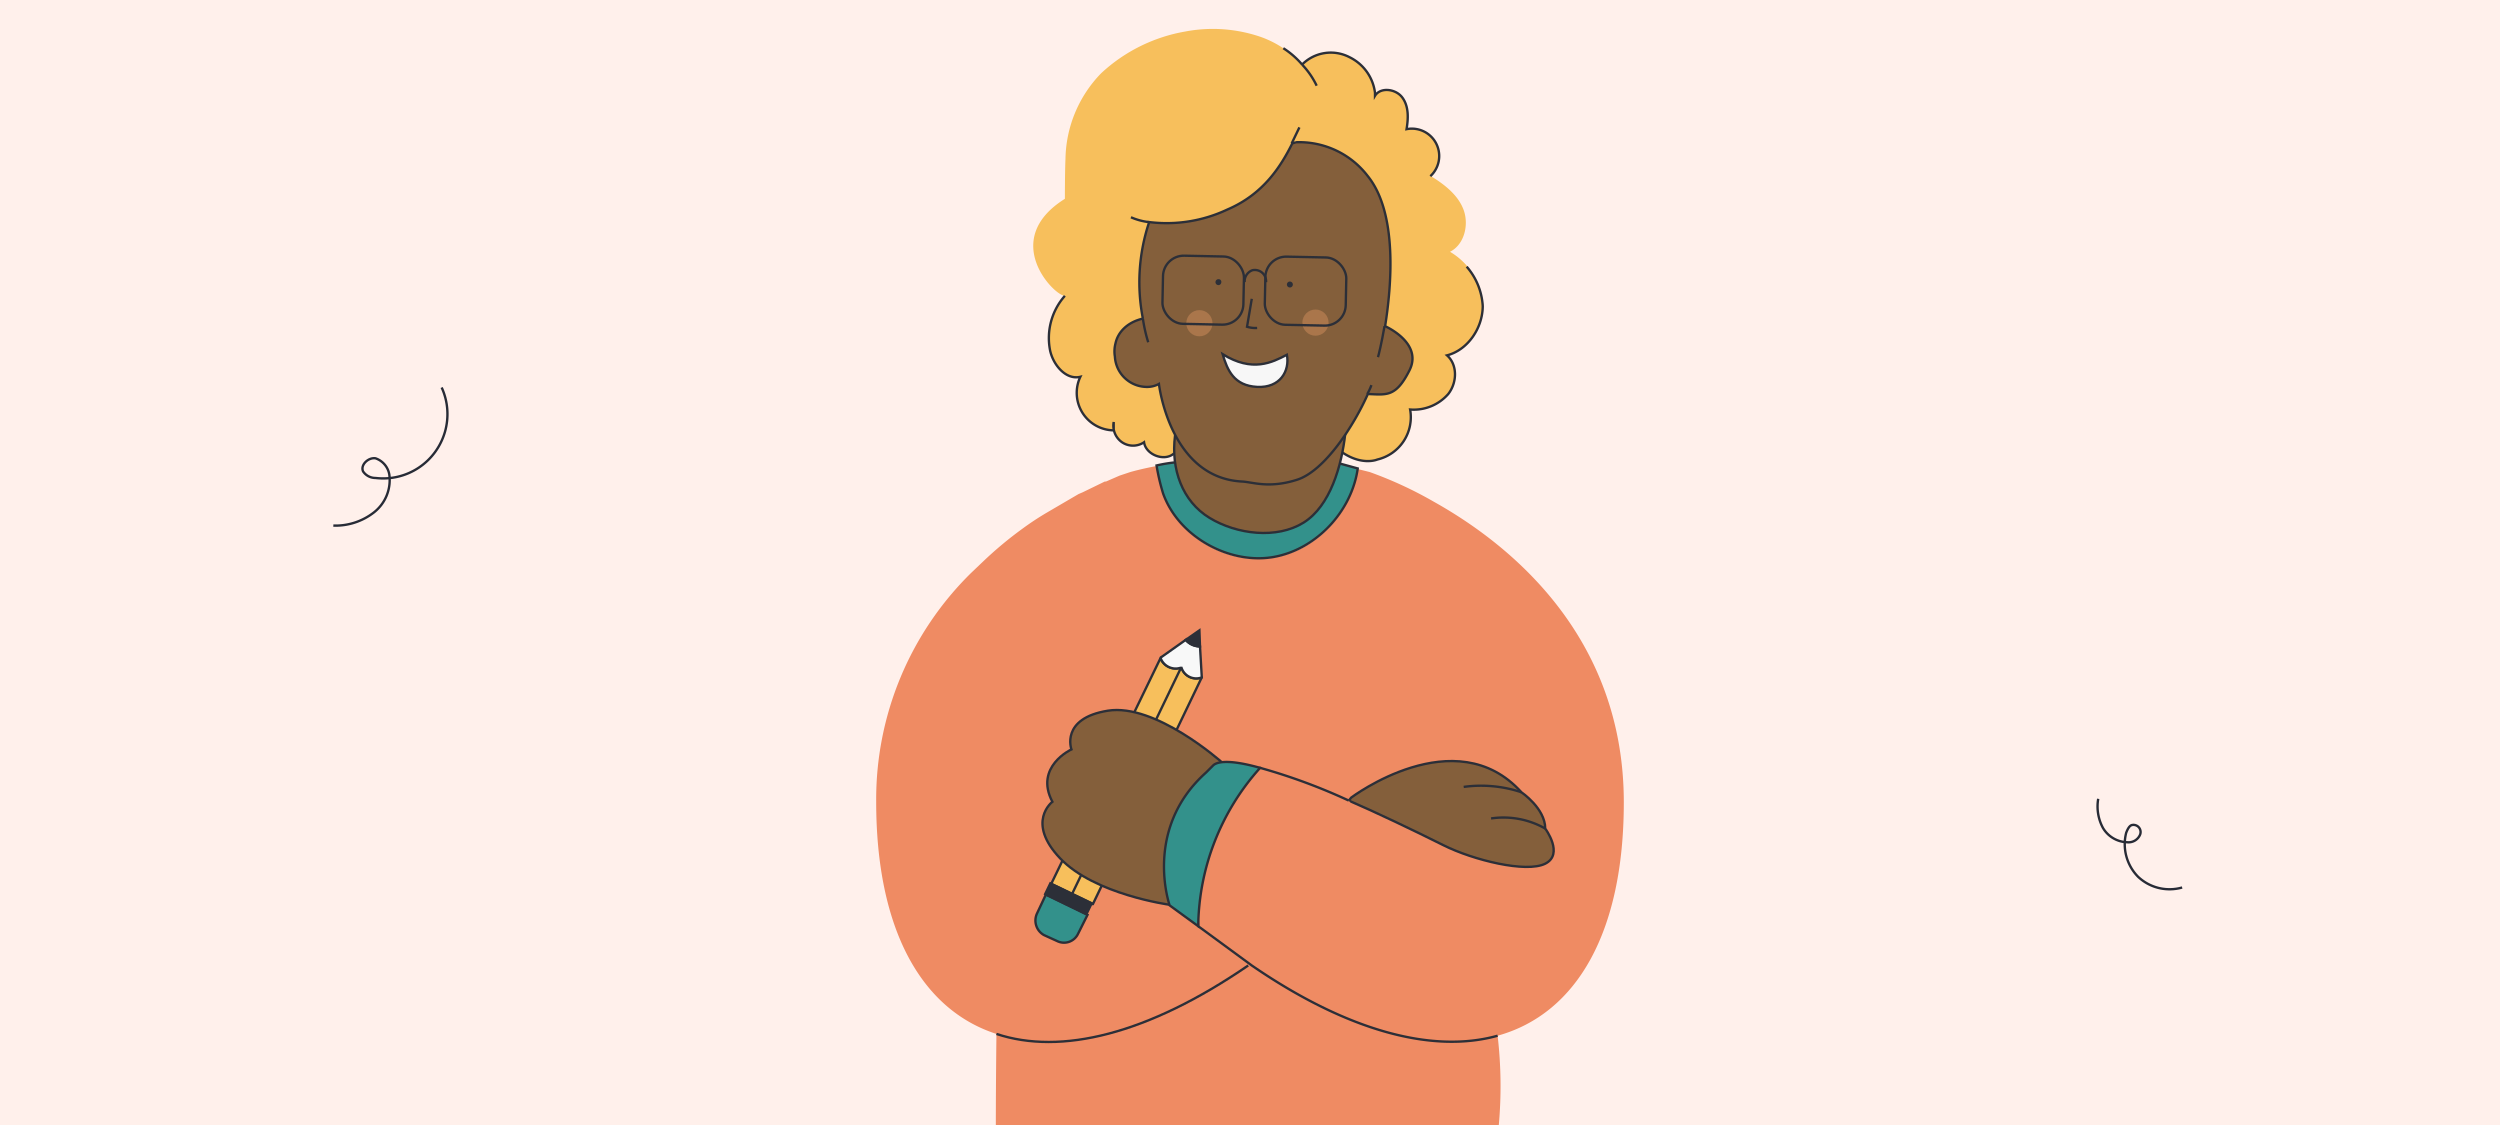 <svg id="Capa_1" data-name="Capa 1" xmlns="http://www.w3.org/2000/svg" viewBox="0 0 420 189"><defs><style>.cls-1{fill:#fff0eb;}.cls-2,.cls-3{fill:none;}.cls-2{stroke:#272b36;}.cls-10,.cls-13,.cls-2,.cls-3,.cls-5,.cls-6,.cls-8,.cls-9{stroke-miterlimit:10;}.cls-10,.cls-13,.cls-2,.cls-3,.cls-5,.cls-6,.cls-7,.cls-8,.cls-9{stroke-width:0.4px;}.cls-10,.cls-13,.cls-3,.cls-5,.cls-6,.cls-7,.cls-8,.cls-9{stroke:#2c2f38;}.cls-10,.cls-4{fill:#ef8b63;}.cls-5{fill:#845f3b;}.cls-6{fill:#33918b;}.cls-11,.cls-7{fill:#f7bf5c;}.cls-7{stroke-linecap:round;stroke-linejoin:round;}.cls-12,.cls-8{fill:#2c2f38;}.cls-9{fill:#f8f8f8;}.cls-13{fill:#f7f7f7;}.cls-14{fill:#aa764b;}</style></defs><rect class="cls-1" width="420" height="189" transform="translate(420 189) rotate(-180)"/><path class="cls-2" d="M352.5,134.2a7.6,7.6,0,0,0,.8,4.9,4.9,4.9,0,0,0,4.1,2.4,2.1,2.1,0,0,0,2.1-1.2,1.2,1.2,0,0,0-1.3-1.7c-.5.1-.8.8-1,1.3a7.8,7.8,0,0,0,2,7.4,7.7,7.7,0,0,0,7.4,1.8"/><path class="cls-2" d="M56,88.3a10.5,10.5,0,0,0,6.8-2.2,6.9,6.9,0,0,0,2.6-6.4A3.5,3.5,0,0,0,63.1,77c-1.2-.2-2.6,1.1-2.1,2.2a2.5,2.5,0,0,0,2.1,1.1A10.8,10.8,0,0,0,74.2,65.1"/><path class="cls-3" d="M199.3,78.9l-.9-.7.8-.4,6.1-3.4L223.1,78l1.1.2a6.9,6.9,0,0,1-1.3,1.1h0a11.7,11.7,0,0,1-11,10.1c-5.7.4-10.9-4.5-12.5-10.1Z"/><path class="cls-4" d="M251.6,174h0a73.1,73.1,0,0,1,.2,15H167.3c0-6.8.1-15.1.1-15.1v-.2c-12.7-4.1-20.2-17.7-20.2-39a53.3,53.3,0,0,1,16-38.5l2.1-2a64.1,64.1,0,0,1,6.5-5.4,48.1,48.1,0,0,1,4.1-2.7l5.3-3.1.7-.3,3.7-1.8h.2l2.3-1,1.8-.6s2.1-.6,4.4-1a35.7,35.7,0,0,0,1.1,4.7c2.6,7.3,10.8,11.9,18.4,10.7s13.3-7.7,14.3-14.9l2,.5a66.3,66.3,0,0,1,10.8,5c12.7,7.1,31.9,22.5,31.9,50.5C272.8,156.6,264.9,170.3,251.6,174Z"/><path class="cls-5" d="M227,134s17.5-13.2,28.6-.9c0,0,4,2.7,4,6.1,0,0,3.2,4.3,0,5.9s-12.1-.6-17.1-3.1-11.5-5.6-15.9-7.5Z"/><path class="cls-3" d="M259.6,139.2a14.2,14.2,0,0,0-9.1-1.7"/><path class="cls-3" d="M255.6,133.1a21.4,21.4,0,0,0-9.7-.9"/><path class="cls-6" d="M228.1,78.7c-1,7.2-7,13.7-14.3,14.9S198,90.2,195.4,82.9a35.7,35.7,0,0,1-1.1-4.7,25.3,25.3,0,0,1,4.1-.6h0l.9.7v.4c1.6,5.6,6.8,10.6,12.5,10.2a11.7,11.7,0,0,0,11-10.2h0a6.9,6.9,0,0,0,1.3-1.1h0Z"/><path class="cls-7" d="M201.9,113.8l-18.3,38.1-7-3.4,18.3-37.8c0-.1.1-.1.1,0a2.8,2.8,0,0,0,3.3,1.5h.2a2.6,2.6,0,0,0,3.4,1.6Z"/><path class="cls-6" d="M182.7,153.7l-1.6,3.2a2.6,2.6,0,0,1-3.5,1.2l-2.2-1a2.8,2.8,0,0,1-1.2-3.6l1.5-3.2Z"/><rect class="cls-8" x="178.6" y="147.2" width="2" height="7.71" transform="translate(-34.5 247.3) rotate(-64.3)"/><line class="cls-3" x1="198.4" y1="112.2" x2="180.1" y2="150.2"/><path class="cls-9" d="M201.9,113.8h0a2.6,2.6,0,0,1-3.4-1.6h-.2a2.7,2.7,0,0,1-3.3-1.6c0-.1,0-.2.1-.2l4.1-2.9a3.2,3.2,0,0,0,2.4,1.1Z"/><path class="cls-8" d="M201.6,108.6a3.2,3.2,0,0,1-2.4-1.1l2.3-1.6Z"/><path class="cls-5" d="M205.2,128s-11.1-9.9-19.1-8.6-6.1,6.5-6.1,6.5-6.3,2.9-3.2,8.8c0,0-4.5,3.4,1.3,9.5s18.4,7.8,18.4,7.8l11.7-2.5Z"/><path class="cls-10" d="M226.6,134.5a98.5,98.5,0,0,0-14.9-5.5l-4.2,1.2-7.1,9.6.9,15.8,9,6.6c16.3,11.2,30.6,14.8,41.3,11.8"/><path class="cls-6" d="M211.7,129a40.5,40.5,0,0,0-10.4,26.6l-4.8-3.5s-4.5-12.8,6.1-22.3l1.2-1.2C204.3,128.1,206,127.4,211.7,129Z"/><path class="cls-3" d="M209.7,162.2c-16.9,11.6-31.5,15.1-42.3,11.5"/><path class="cls-11" d="M218.8,10.9a17,17,0,0,0-7-4.7,24.8,24.8,0,0,0-12.7-.9,27.7,27.7,0,0,0-14.1,7,21.1,21.1,0,0,0-6,14.4c-.1,2.1-.1,6.7-.1,6.7-11,6.9-1.8,16.3,0,16.3a10.7,10.7,0,0,0-2.5,9.1c.5,2.5,2.7,5.1,5.1,4.5a6.3,6.3,0,0,0,5.6,9V70.9a3.4,3.4,0,0,0,1.4,3.4,3.3,3.3,0,0,0,3.7,0c.3,2.1,3.4,3.3,5,1.9l21.4-1.4,7,1.2c3.4,2.3,5.9,1.2,5.9,1.2a7.3,7.3,0,0,0,5.5-8.4,7.7,7.7,0,0,0,6.4-2.6c1.5-1.9,1.6-4.9-.2-6.5,3.5-.9,6-4.6,6-8.3a11.4,11.4,0,0,0-5.6-9.1c2.4-1.2,3.2-4.5,2.3-7s-3.2-4.3-5.5-5.7a4.6,4.6,0,0,0-4-7.9c.3-1.8.4-3.8-.7-5.3s-3.7-1.8-4.6-.3v-.5a7.7,7.7,0,0,0-4.3-6,6.8,6.8,0,0,0-8,1.3"/><path class="cls-3" d="M221.2,14.4a13.6,13.6,0,0,0-2.4-3.5"/><path class="cls-5" d="M226,72.9c-.6,5.3-2.5,12.1-7,14.9s-11.2,2-15.8-.8-6.5-8.2-5.8-13.8l5.6-3.6,16.2,1.8Z"/><path class="cls-5" d="M192,53.5a31.8,31.8,0,0,1,1-16v-.2a23.9,23.9,0,0,0,13.2-2.1c6.1-2.6,9-7.3,10.9-11.1l.6-.2a14.5,14.5,0,0,1,12.1,5.7c5,6.2,4,18.3,2.9,25.2,0,0,6.4,2.8,4.1,7.4s-3.9,4.1-7,4c-2.3,5.2-7.2,12.9-11.9,14.4s-7.4.4-9.2.3c-12.2-.6-14-16.4-14-16.4a4.1,4.1,0,0,1-1.8.5,5.4,5.4,0,0,1-5.6-5.1,5.3,5.3,0,0,1,.1-2.2c.4-1.9,2-3.6,4.7-4.2"/><path class="cls-12" d="M204.7,47.9c.6,0,.7-1,0-1a.5.5,0,0,0,0,1Z"/><path class="cls-12" d="M216.7,48.3a.5.5,0,1,0,0-1,.5.5,0,0,0,0,1Z"/><path class="cls-13" d="M205.4,59.5c.8,2.7,1.9,5.3,5.8,5.5s5.5-2.7,5-5.4C213.7,60.9,210.4,62.6,205.4,59.5Z"/><path class="cls-3" d="M210.3,50.2l-.8,4.7a5,5,0,0,0,1.7.2"/><path class="cls-3" d="M192.9,37.3a10.5,10.5,0,0,1-2.9-.8"/><path class="cls-3" d="M218.3,21.4,217,24.1"/><path class="cls-3" d="M232.6,54.8c-.5,2.9-1,4.9-1.1,5.2"/><path class="cls-3" d="M192.9,57.5a25.9,25.9,0,0,1-.9-4"/><path class="cls-3" d="M229.7,66.2a10.1,10.1,0,0,0,.7-1.5"/><circle class="cls-14" cx="201.5" cy="54.3" r="2.2"/><circle class="cls-14" cx="221" cy="54.2" r="2.2"/><path class="cls-3" d="M240.3,29.6a4.6,4.6,0,0,0-4-7.9c.3-1.8.4-3.8-.7-5.3s-3.7-1.8-4.6-.3v-.5a7.7,7.7,0,0,0-4.3-6,6.8,6.8,0,0,0-8,1.3"/><path class="cls-3" d="M225.5,76c3.4,2.3,5.9,1.2,5.9,1.2a7.3,7.3,0,0,0,5.5-8.4,7.7,7.7,0,0,0,6.4-2.6c1.5-1.9,1.6-4.9-.2-6.5,3.5-.9,6-4.6,6-8.3a11,11,0,0,0-2.7-6.6"/><path class="cls-3" d="M178.9,49.7a10.7,10.7,0,0,0-2.5,9.1c.5,2.5,2.7,5.1,5.1,4.5a6.3,6.3,0,0,0,5.6,9V70.9a3.4,3.4,0,0,0,1.4,3.4,3.3,3.3,0,0,0,3.7,0c.3,2.1,3.4,3.3,5,1.9"/><path class="cls-3" d="M218.8,10.9a14.3,14.3,0,0,0-3.2-2.8"/><rect class="cls-3" x="195.4" y="42.9" width="13.6" height="11.45" rx="3.5" transform="translate(1 -4.1) rotate(1.2)"/><rect class="cls-3" x="212.6" y="43" width="13.6" height="11.45" rx="3.5" transform="translate(1 -4.4) rotate(1.2)"/><path class="cls-3" d="M209.1,47.4a2,2,0,0,1,1.3-2,1.9,1.9,0,0,1,2.3,2"/></svg>